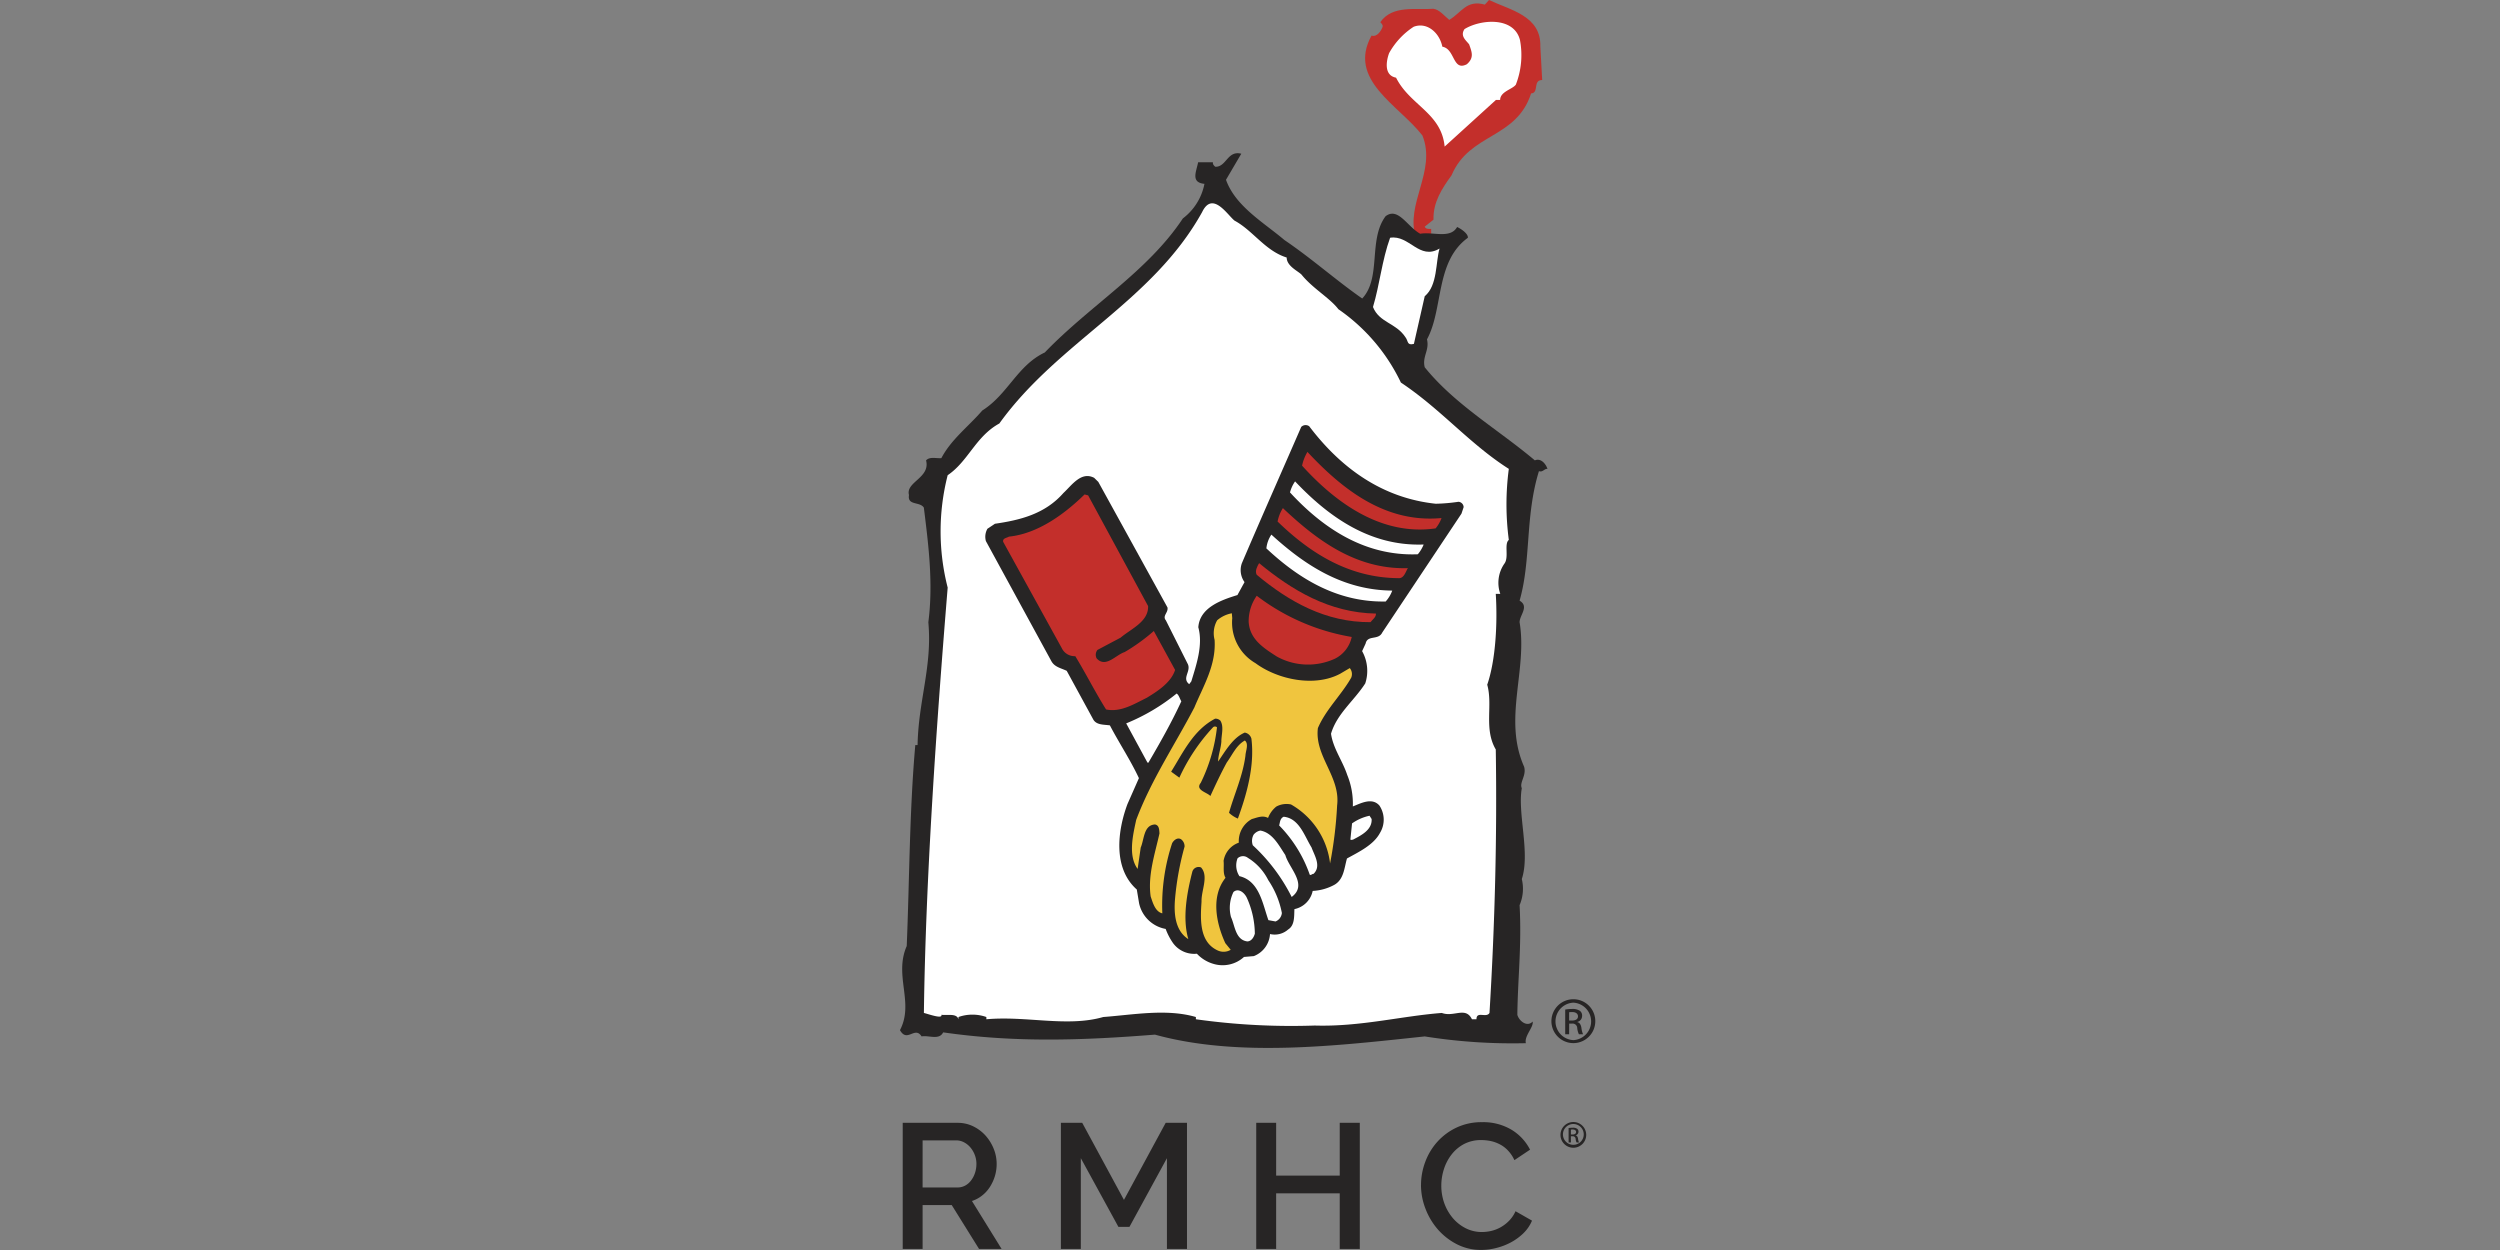 <svg xmlns="http://www.w3.org/2000/svg" width="300" height="150" viewBox="0 0 300 150">
  <rect x="0" y="0" width="300" height="150" fill="#808080" stroke="none"/>
  <g id="logo-rmhc-color" transform="translate(-11394 -5413)">
    <rect id="Rectangle_1328" data-name="Rectangle 1328" width="300" height="150" transform="translate(11394 5413)" fill="none"/>
    <g id="Group_2375" data-name="Group 2375" transform="translate(0.978 -196.999)">
      <path id="Path_13415" data-name="Path 13415" d="M81.439,137.72h.2c.23,0,.424-.088.424-.3,0-.152-.108-.3-.424-.3a1.3,1.3,0,0,0-.2.015Zm0,.956h-.276v-1.733a3.572,3.572,0,0,1,.49-.037.882.882,0,0,1,.537.129.417.417,0,0,1,.159.359.437.437,0,0,1-.341.422v.014c.154.025.258.163.291.416a1.546,1.546,0,0,0,.11.429h-.288a1.242,1.242,0,0,1-.118-.44.324.324,0,0,0-.373-.3h-.192Zm.289-2.214a1.248,1.248,0,1,0,.009,0Zm.009-.239a1.544,1.544,0,1,1-.009,0Z" transform="translate(11500.091 5608.418)" fill="#272525"/>
      <path id="Path_13416" data-name="Path 13416" d="M.329,151.454V136.322H6.912a4.2,4.2,0,0,1,1.889.426,4.849,4.849,0,0,1,1.479,1.117,5.383,5.383,0,0,1,.97,1.578,4.836,4.836,0,0,1,.352,1.8,5.092,5.092,0,0,1-.212,1.473,5.218,5.218,0,0,1-.6,1.3,4.093,4.093,0,0,1-.939,1.034,3.835,3.835,0,0,1-1.215.651l3.56,5.755H9.489L6.21,146.19H2.715v5.264Zm2.386-7.376H6.892a1.926,1.926,0,0,0,.928-.223,2.176,2.176,0,0,0,.712-.618,3.056,3.056,0,0,0,.47-.9,3.449,3.449,0,0,0,.171-1.092,2.942,2.942,0,0,0-.2-1.082,3.066,3.066,0,0,0-.533-.9,2.521,2.521,0,0,0-.767-.609,1.948,1.948,0,0,0-.907-.225H2.715Z" transform="translate(11501.019 5608.417)" fill="#272525"/>
      <path id="Path_13417" data-name="Path 13417" d="M32.26,151.452V140.564l-4.5,8.246H26.439l-4.512-8.246v10.888H19.535V136.32h2.559l5.008,9.248,5.009-9.248h2.556v15.132Z" transform="translate(11500.794 5608.417)" fill="#272525"/>
      <path id="Path_13418" data-name="Path 13418" d="M55.679,136.321v15.132H53.27v-6.671H45.641v6.671H43.251V136.321h2.389v6.33H53.27v-6.33Z" transform="translate(11500.519 5608.417)" fill="#272525"/>
      <path id="Path_13419" data-name="Path 13419" d="M63.258,143.777a7.943,7.943,0,0,1,.49-2.715,7.52,7.52,0,0,1,1.437-2.428A7.246,7.246,0,0,1,67.5,136.9a6.975,6.975,0,0,1,3.089-.658,6.6,6.6,0,0,1,3.54.914,5.945,5.945,0,0,1,2.214,2.386l-1.877,1.255a4.194,4.194,0,0,0-.766-1.147,3.563,3.563,0,0,0-.98-.746,4.334,4.334,0,0,0-1.108-.4,5.683,5.683,0,0,0-1.107-.114,4.366,4.366,0,0,0-2.089.477,4.606,4.606,0,0,0-1.5,1.269A5.624,5.624,0,0,0,66,141.9a6.519,6.519,0,0,0-.306,1.958,6.222,6.222,0,0,0,.359,2.112,5.8,5.8,0,0,0,1.014,1.771,4.976,4.976,0,0,0,1.546,1.224,4.239,4.239,0,0,0,1.959.458,4.9,4.9,0,0,0,1.14-.138,4.3,4.3,0,0,0,1.131-.449,4.545,4.545,0,0,0,1-.779,3.936,3.936,0,0,0,.757-1.129l1.979,1.129a4.626,4.626,0,0,1-1.018,1.5,6.711,6.711,0,0,1-1.5,1.1,7.584,7.584,0,0,1-1.758.679,7.357,7.357,0,0,1-1.82.237,6.292,6.292,0,0,1-2.922-.684,7.7,7.7,0,0,1-2.283-1.778,8.287,8.287,0,0,1-1.488-2.495,7.879,7.879,0,0,1-.535-2.847" transform="translate(11500.285 5608.418)" fill="#272525"/>
      <path id="Path_13420" data-name="Path 13420" d="M77.5,5.6l.221,4c-1.165,0-.334,1.555-1.331,1.61-1.778,5.5-7.383,4.717-9.544,9.822-1.165,1.61-2.222,3.22-2.17,5.328l-1.05.836c.108.329.555.274.774.274v1.056H62.569c-1.33-4.052,2.5-7.991.781-12.266C60.519,12.6,54.3,9.6,57.243,4.27c.668.223,1.168-.608,1.331-1.053.055-.277-.163-.391-.277-.556C59.74.553,62.684,1.22,64.678,1.052c.726.114,1.279.834,1.889,1.334,1.5-.89,2.055-2.445,4.273-1.834l.5-.554c2.549,1.221,6.27,1.887,6.159,5.6" transform="translate(11500.364 5610)" fill="#c32f2b"/>
      <path id="Path_13421" data-name="Path 13421" d="M75.091,4.857a9.771,9.771,0,0,1-.5,5.328c-.386.556-1.886.831-1.886,1.834h-.5l-6.159,5.6c-.391-4.051-4.165-4.94-5.83-8.269-1.5-.279-1.165-2.055-.834-2.944a8.939,8.939,0,0,1,2.945-3.163c1.609-.61,3.107.722,3.443,2.389,1.551.276,1.219,2.994,2.94,2.107.889-.776.61-1.444.276-2.386-.388-.5-1.107-1-.555-1.832,1.886-1.165,5.938-1.555,6.661,1.331" transform="translate(11500.333 5609.969)" fill="#fff"/>
      <path id="Path_13422" data-name="Path 13422" d="M39.12,21.787c1.131,3.184,4.533,5.127,7.014,7.231,3.342,2.267,6.152,4.8,9.334,7.016,2.322-2.483.7-7.072,2.806-9.875,1.508-1.134,2.587,1.24,4.152,2.105,1.513-.272,3.617.644,4.427-.811.483.216,1.347.811,1.292,1.294-3.938,2.861-2.914,8.526-4.908,12.192.325,1.3-.594,2.055-.269,3.347,3.616,4.481,8.794,7.447,13.216,11.172.758-.324,1.347.486,1.513,1.025-.38-.053-.542.431-1.025.27-1.674,5.45-.916,10.63-2.32,15.539,1.187.7,0,1.728,0,2.592.968,5.772-2,11.6.537,17.321.325,1.078-.589,1.889-.272,2.592-.534,3.022,1.032,7.771,0,10.9a4.987,4.987,0,0,1-.265,3.133c.265,4.855-.218,8.795-.269,13.164.216.756,1.184,1.511,1.833.807.158.649-1.028,1.73-.811,2.594a67.054,67.054,0,0,1-12.137-.812c-10.632,1.134-22.39,2.536-32.375-.214-8.8.7-16.779.97-25.412-.272-.485.97-1.725.322-2.591.485-.809-1.294-1.728.812-2.592-.755,1.73-3.29-.753-6.53.81-10.089.325-7.717.325-16.191,1.028-24.12H2.11c.1-5.344,1.778-9.444,1.292-14.732.592-4.587.055-9.012-.539-13.759-.488-.756-2-.215-1.783-1.511-.431-1.567,2.592-2.052,2.05-4.156.433-.486,1.243-.215,1.835-.272,1.189-2.264,3.291-3.828,4.913-5.717,3.075-1.941,4.2-5.4,7.5-6.963,5.447-5.662,12.354-9.712,16.564-16.081a6.832,6.832,0,0,0,2.592-4.153c-1.674-.161-.975-1.456-.758-2.59h1.78c-.052.27.162.429.272.54,1.348.052,1.454-1.995,3.128-1.564Z" transform="translate(11501.021 5609.786)" fill="#272525"/>
      <path id="Path_13423" data-name="Path 13423" d="M40.179,26.766c2.211,1.188,3.669,3.619,6.257,4.427,0,1.025,1.348,1.617,1.781,2.05,1.349,1.673,3.4,2.805,4.424,4.153a22.383,22.383,0,0,1,7.5,8.8c4.86,3.236,8.207,7.337,12.951,10.358a32.465,32.465,0,0,0,0,8.526c-.594.485.055,2.105-.541,2.861a4.027,4.027,0,0,0-.483,3.614h-.542c.218,3.453,0,7.934-1.025,10.9.7,2.483-.431,5.286,1.025,7.771.166,10.359-.106,20.936-.753,31.618-.381.647-1.564-.27-1.564.758h-.542c-.758-1.567-2.158-.219-3.614-.758-4.913.378-9.768,1.674-15.266,1.511a82.312,82.312,0,0,1-14.248-.753v-.27c-3.508-1.025-7.5-.27-11.114,0-4.316,1.242-9.225-.163-14.027.27v-.27a5.048,5.048,0,0,0-3.347,0v.27c-.214-.758-1.349-.433-2.05-.54.164.54-1.458-.055-2.1-.218C3.11,105.766,4.405,87.313,5.755,70.8a27.2,27.2,0,0,1,0-13.486c2.48-1.674,3.346-4.642,6.2-6.206C19.028,41.282,30.3,36.535,36.29,25.741c1.244-2.587,3.022.325,3.888,1.025" transform="translate(11500.988 5609.709)" fill="#fff"/>
      <path id="Path_13424" data-name="Path 13424" d="M65.416,30.16c-.486,1.619-.218,4.427-1.78,5.721l-1.3,5.719c-.862.215-.645-.324-1.023-.811-1.136-1.725-3.131-1.725-3.888-3.614.811-2.7,1.079-5.614,2.054-8.311,2.317-.378,3.5,2.753,5.934,1.295" transform="translate(11500.354 5609.665)" fill="#fff"/>
      <path id="Path_13425" data-name="Path 13425" d="M49.219,51.745c3.863,5.1,8.836,8.629,15.186,9.306a21.254,21.254,0,0,0,2.725-.234.663.663,0,0,1,.626.644l-.26.779L57.994,76.5c-.462.977-1.774.256-2,1.33l-.42.907a4.859,4.859,0,0,1,.379,3.87c-1.342,2.089-3.4,3.632-4.111,6.042.255,1.775,1.382,3.241,1.943,4.94a9.1,9.1,0,0,1,.675,3.787c.951-.375,2.3-1.115,3.186-.113a3.042,3.042,0,0,1,.07,3.29c-.769,1.456-2.568,2.294-3.959,3.068-.331,1.131-.367,2.515-1.524,3.165a6.067,6.067,0,0,1-2.591.726,2.812,2.812,0,0,1-2.191,2.184c-.046.833.06,1.939-.753,2.444a2.431,2.431,0,0,1-2.176.546,3.052,3.052,0,0,1-1.945,2.649l-1.178.1a3.8,3.8,0,0,1-3.657.834,4.371,4.371,0,0,1-1.994-1.221,3.142,3.142,0,0,1-2.864-1.276A7.422,7.422,0,0,1,32,112.073a3.977,3.977,0,0,1-3.192-3.093l-.272-1.636c-2.882-2.549-2.318-7.056-1.12-10.255l1.373-3.11c-1.02-2.182-2.352-4.174-3.482-6.332-.684-.106-1.569-.016-1.979-.677l-3.2-5.867c-.661-.323-1.451-.438-1.849-1.173l-7.853-14.4a1.941,1.941,0,0,1,.186-1.477l.9-.6c2.964-.431,5.991-1.148,8.221-3.693,1-.921,2.124-2.632,3.685-1.819l.5.49,8.3,15.065c.118.634-.649,1-.194,1.55l2.644,5.266c.385.88-.755,1.674.157,2.389l.255-.341c.6-1.981,1.424-4.344.837-6.484.168-2.391,2.814-3.287,4.694-3.867l.852-1.555a2.458,2.458,0,0,1-.321-2.26c2.344-5.492,4.75-10.9,7.123-16.357a.742.742,0,0,1,.961-.085" transform="translate(11500.902 5609.397)" fill="#272525"/>
      <path id="Path_13426" data-name="Path 13426" d="M65.553,62.8a4.228,4.228,0,0,1-.71,1.242c-6.405.923-11.888-2.951-16.027-7.527a5.484,5.484,0,0,1,.643-1.65c4.216,4.512,9.35,8.571,16.095,7.936" transform="translate(11500.454 5609.363)" fill="#c32f2b"/>
      <path id="Path_13427" data-name="Path 13427" d="M63.39,66.018a4.354,4.354,0,0,1-.7,1.172c-6.229.247-11.267-3-15.341-7.422a4.2,4.2,0,0,1,.611-1.325c4.115,4.353,9.093,7.813,15.432,7.574" transform="translate(11500.472 5609.322)" fill="#fff"/>
      <path id="Path_13428" data-name="Path 13428" d="M61.479,68.894c-.253.376-.454,1.267-1.143,1.2C54.43,70.046,49.8,67.132,45.843,63.3a4.617,4.617,0,0,1,.638-1.612c4.1,3.879,8.816,7.385,15,7.205" transform="translate(11500.489 5609.284)" fill="#c32f2b"/>
      <path id="Path_13429" data-name="Path 13429" d="M29.916,73.427c.067,1.868-2.027,2.713-3.3,3.789l-2.776,1.472a.935.935,0,0,0-.1,1.011c1.082,1.207,2.3-.423,3.361-.753a22.588,22.588,0,0,0,3.5-2.529l2.556,4.672c-.481,1.517-2.116,2.561-3.4,3.342-1.534.757-3.134,1.764-4.886,1.4-1.32-2.105-2.409-4.293-3.695-6.395a1.694,1.694,0,0,1-1.619-.965l-7.03-12.75c-.1-.45.449-.468.682-.627,3.427-.348,6.618-2.651,9.084-5.065l.427.113Z" transform="translate(11500.878 5609.302)" fill="#c32f2b"/>
      <path id="Path_13430" data-name="Path 13430" d="M59.587,71.624a4.033,4.033,0,0,1-.788,1.309c-5.742.113-10.384-2.691-14.316-6.372a3.586,3.586,0,0,1,.6-1.654c4.044,3.692,8.6,6.668,14.5,6.717" transform="translate(11500.505 5609.246)" fill="#fff"/>
      <path id="Path_13431" data-name="Path 13431" d="M57.616,74.422c.028.442-.4.689-.651,1.03-5.4.035-9.82-2.488-13.655-5.683-.247-.464.066-1.018.286-1.4,3.941,3.243,8.414,5.96,14.021,6.052" transform="translate(11500.519 5609.207)" fill="#c32f2b"/>
      <path id="Path_13432" data-name="Path 13432" d="M54.7,77.274a3.8,3.8,0,0,1-2.014,2.608,7.745,7.745,0,0,1-6.982-.265c-1.61-1.037-3.254-2.08-3.372-4.174a5.3,5.3,0,0,1,.97-3.112,25.857,25.857,0,0,0,11.4,4.943" transform="translate(11500.529 5609.161)" fill="#c32f2b"/>
      <path id="Path_13433" data-name="Path 13433" d="M40.2,75.053a5.629,5.629,0,0,0,2.778,5.388c2.682,1.985,7.113,2.906,10.161,1.28l1.163-.686a1.128,1.128,0,0,1,.173,1.152c-1.193,2.1-3.046,3.813-4,6.053-.417,3.386,2.732,5.821,2.308,9.283a49.939,49.939,0,0,1-.845,6.956A9.417,9.417,0,0,0,47.249,97.4a2.56,2.56,0,0,0-1.776.263,3.289,3.289,0,0,0-.979,1.356c-.654-.357-1.345-.025-1.944.133a3.023,3.023,0,0,0-1.564,2.834,2.78,2.78,0,0,0-1.827,2.188c.078.663-.111,1.446.232,2.029-1.8,2.264-1.1,5.507-.023,7.843l.647.795a1.665,1.665,0,0,1-1.61.057c-2.159-1.025-2.041-3.671-1.891-5.848-.048-1.318.891-3.05-.062-4.093a.789.789,0,0,0-1.035.481c-.658,2.561-1.218,5.6-.49,8.121-1.578-1-1.737-3.02-1.6-4.757a34.5,34.5,0,0,1,1.15-6.343,1.052,1.052,0,0,0-.422-.883c-.447-.265-.887.131-1.071.477a23.8,23.8,0,0,0-1.175,8.416c-.857-.2-1.147-1.28-1.4-2.035-.362-2.552.518-5.13,1.058-7.558-.033-.4-.012-.986-.547-1.075-1.361.083-1.273,1.768-1.706,2.78l-.369,2.557c-1.152-1.576-.581-4-.171-5.89,1.8-4.784,4.628-8.983,6.98-13.489,1.062-2.559,2.628-5.065,2.426-8.113a3.125,3.125,0,0,1,.308-2.341,3.7,3.7,0,0,1,1.762-.845Z" transform="translate(11500.693 5609.133)" fill="#f0c53e"/>
      <path id="Path_13434" data-name="Path 13434" d="M34.081,85.129c-1.172,2.545-2.545,4.959-3.955,7.373l-.111-.014-2.552-4.706A23.859,23.859,0,0,0,33.516,84.2c.274.175.374.622.564.933" transform="translate(11500.702 5609.023)" fill="#fff"/>
      <path id="Path_13435" data-name="Path 13435" d="M38.949,89.953c-.05.873-.389,1.674-.391,2.444.854-1.23,1.749-2.856,3.195-3.474a.993.993,0,0,1,.8.737c.4,3.29-.564,6.659-1.626,9.582a3.487,3.487,0,0,1-1.062-.693c.629-2.237,1.647-4.4,1.969-6.844.021-.582.436-1.417-.071-1.833-1.046.589-1.484,1.711-2.163,2.63-.715,1.313-1.366,2.708-1.974,4.033-.36-.438-1.863-.7-1.157-1.578a20.227,20.227,0,0,0,1.951-6.664.34.34,0,0,0-.472-.009,22.79,22.79,0,0,0-4.043,6.047l-.986-.717c1.437-2.3,2.658-4.987,5.278-6.362a.836.836,0,0,1,.633.242c.438.7.123,1.692.116,2.457" transform="translate(11500.64 5608.987)" fill="#272525"/>
      <path id="Path_13436" data-name="Path 13436" d="M57.23,99.427c.085,1.32-1.295,1.983-2.22,2.471-.111.026-.376.111-.318-.1l.189-1.841a5.7,5.7,0,0,1,2.1-.921Z" transform="translate(11500.387 5608.851)" fill="#fff"/>
      <path id="Path_13437" data-name="Path 13437" d="M49.925,102.858c.343.947,1.2,2.239.23,3.16-.182-.016-.277.194-.449.1a15.842,15.842,0,0,0-3.674-5.917c.113-.355.087-.832.546-1.042,1.875.189,2.5,2.334,3.347,3.695" transform="translate(11500.487 5608.849)" fill="#fff"/>
      <path id="Path_13438" data-name="Path 13438" d="M46.733,103.765c.456,1.614,2.744,3.559.765,5.04a21.587,21.587,0,0,0-4.663-6.2,1.541,1.541,0,0,1,.093-1.268,1.345,1.345,0,0,1,.813-.5c1.473.26,2.23,1.8,2.992,2.932" transform="translate(11500.525 5608.83)" fill="#fff"/>
      <path id="Path_13439" data-name="Path 13439" d="M44.656,106.806a10.639,10.639,0,0,1,1.642,3.955,1.215,1.215,0,0,1-.759,1.02l-.857-.158c-.684-1.891-1.06-4.706-3.48-5.28a2.369,2.369,0,0,1-.223-2.136.95.95,0,0,1,1.245-.057,6.558,6.558,0,0,1,2.433,2.656" transform="translate(11500.548 5608.794)" fill="#fff"/>
      <path id="Path_13440" data-name="Path 13440" d="M42.127,109.08a10.692,10.692,0,0,1,.919,4.215c-.109.389-.383.91-.9.928-1.437-.179-1.483-1.9-1.964-2.932a4.324,4.324,0,0,1,.3-3c.643-.553,1.409.18,1.64.788" transform="translate(11500.557 5608.746)" fill="#fff"/>
      <path id="Path_13441" data-name="Path 13441" d="M81.727,121.315a2.633,2.633,0,1,1-.012,0Zm-.012.412a2.25,2.25,0,0,0,.012,4.495,2.251,2.251,0,0,0,0-4.495Zm-.5,3.788h-.472v-2.961a5.2,5.2,0,0,1,.84-.071,1.567,1.567,0,0,1,.92.223.7.7,0,0,1,.268.61.736.736,0,0,1-.578.722v.025c.263.046.438.284.5.72a2.488,2.488,0,0,0,.192.732h-.5a2.171,2.171,0,0,1-.2-.756.552.552,0,0,0-.636-.518H81.22Zm0-1.643h.343c.387,0,.719-.14.719-.5,0-.263-.186-.521-.719-.521a2.3,2.3,0,0,0-.343.026Z" transform="translate(11500.104 5608.592)" fill="#272525"/>
    </g>
  </g>
</svg>
